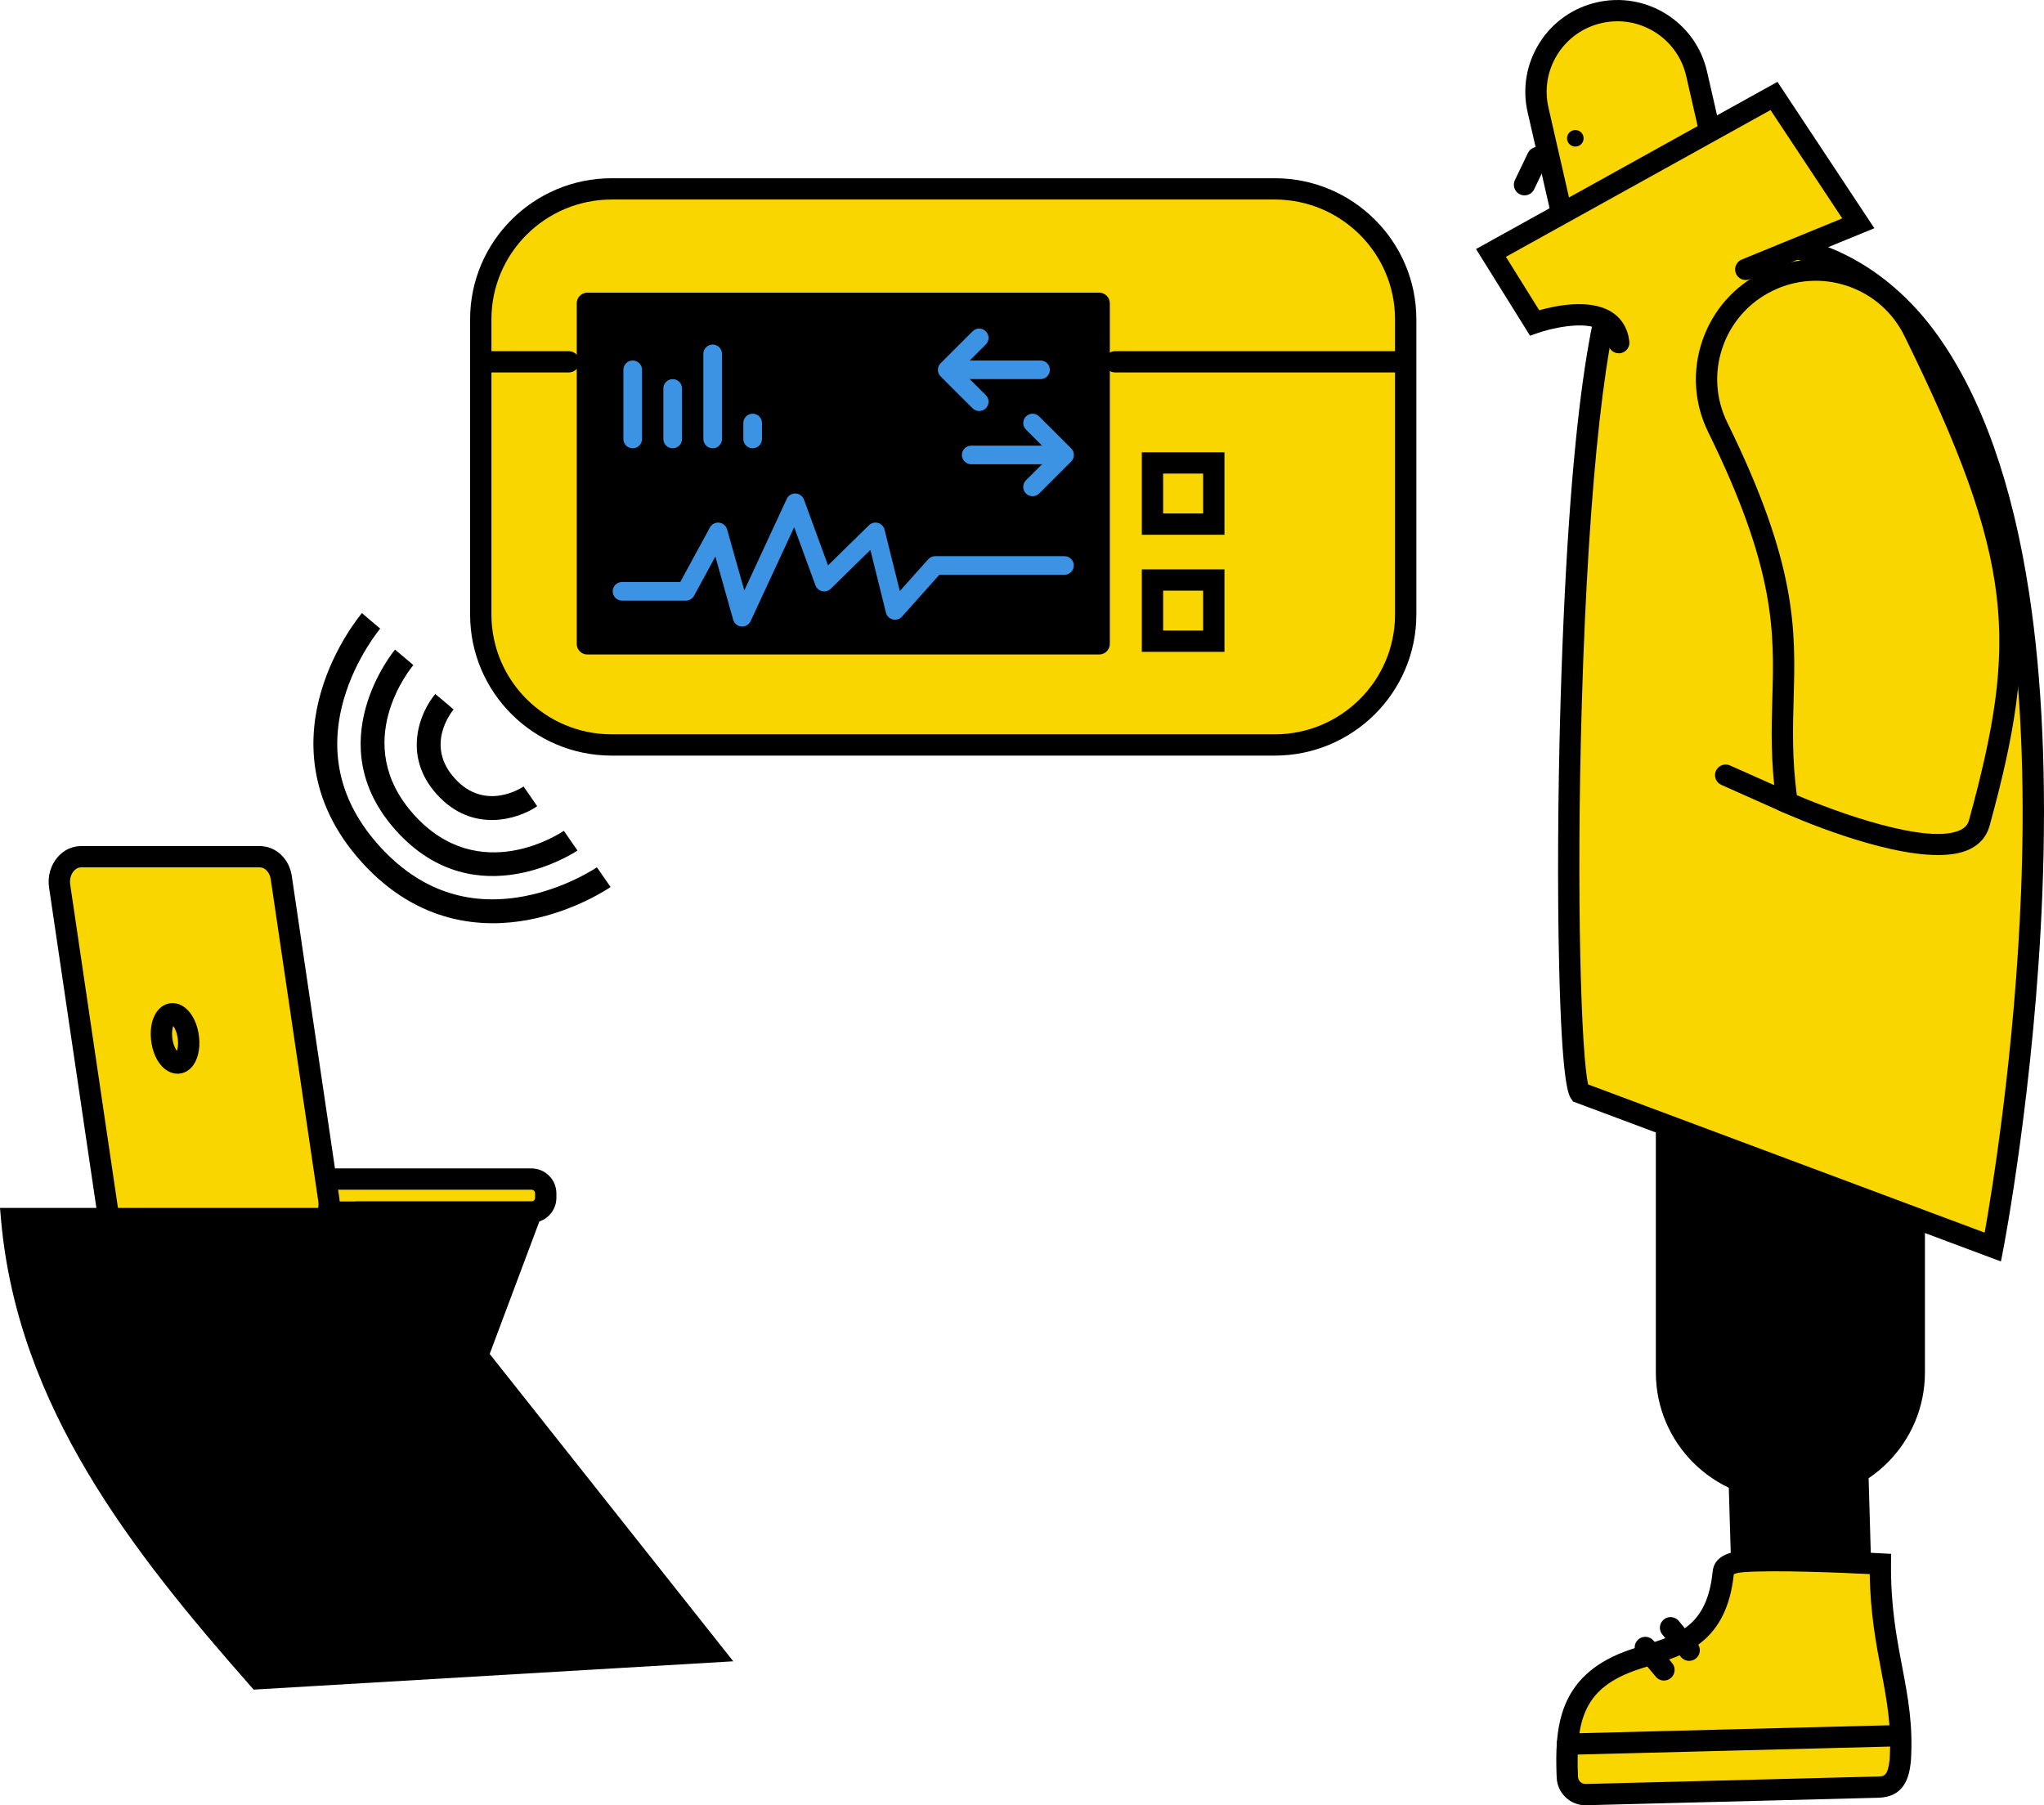 <svg width="300" height="265" viewBox="0 0 300 265" fill="none" xmlns="http://www.w3.org/2000/svg">
<g clip-path="url(#clip0_627_8886)">
<path d="M32.275 173.076H77.997C78.556 173.076 79.088 173.299 79.484 173.693C79.879 174.088 80.102 174.623 80.102 175.177V175.826C80.102 176.384 79.879 176.915 79.484 177.31C79.088 177.704 78.552 177.927 77.997 177.927H29.65V175.701C29.65 175.357 29.717 175.013 29.85 174.697C29.983 174.377 30.175 174.088 30.417 173.845C30.66 173.603 30.949 173.408 31.27 173.275C31.587 173.142 31.931 173.076 32.275 173.076Z" fill="#FAD600"/>
<path d="M77.997 179.489H28.086V175.701C28.086 175.15 28.192 174.611 28.403 174.099C28.614 173.588 28.919 173.131 29.31 172.74C29.702 172.35 30.159 172.045 30.668 171.834C31.18 171.623 31.72 171.514 32.272 171.514H77.993C78.971 171.514 79.895 171.897 80.587 172.588C81.28 173.279 81.663 174.201 81.663 175.177V175.826C81.663 176.802 81.28 177.724 80.587 178.415C79.895 179.106 78.971 179.489 77.993 179.489H77.997ZM31.216 176.365H77.997C78.142 176.365 78.275 176.31 78.381 176.204C78.486 176.099 78.537 175.966 78.537 175.826V175.177C78.537 175.033 78.482 174.896 78.377 174.795C78.275 174.693 78.138 174.638 77.997 174.638H32.276C32.135 174.638 31.998 174.666 31.869 174.72C31.74 174.775 31.622 174.849 31.525 174.951C31.427 175.052 31.349 175.166 31.294 175.294C31.239 175.423 31.212 175.56 31.212 175.701V176.369L31.216 176.365Z" fill="black"/>
<path d="M45.111 180.43H18.899C17.334 180.43 16 179.142 15.738 177.376L8.751 130.055C8.419 127.813 9.925 125.759 11.908 125.759H38.12C39.685 125.759 41.019 127.048 41.277 128.813L48.264 176.15C48.6 178.392 47.09 180.43 45.111 180.43Z" fill="#FAD600"/>
<path d="M45.111 181.993H18.9C16.549 181.993 14.569 180.149 14.189 177.607L7.202 130.285C6.96 128.653 7.418 127.024 8.454 125.825C9.362 124.775 10.586 124.197 11.909 124.197H38.12C40.475 124.197 42.455 126.044 42.826 128.587L49.814 175.919C50.056 177.544 49.606 179.165 48.573 180.36C47.666 181.411 46.437 181.989 45.111 181.989V181.993ZM11.909 127.321C11.4 127.321 11.036 127.618 10.825 127.864C10.391 128.368 10.195 129.102 10.301 129.825L17.288 177.146C17.433 178.126 18.125 178.864 18.9 178.864H45.111C45.624 178.864 45.987 178.567 46.203 178.321C46.633 177.821 46.825 177.095 46.719 176.38L39.732 129.04C39.587 128.059 38.895 127.321 38.124 127.321H11.909Z" fill="black"/>
<path d="M27.661 152.411C27.876 154.419 27.16 156.051 26.065 156.051C24.97 156.051 23.913 154.419 23.718 152.411C23.522 150.404 24.238 148.81 25.322 148.81C26.405 148.81 27.45 150.415 27.661 152.411Z" fill="#FAD600"/>
<path d="M26.066 157.613C24.09 157.613 22.447 155.489 22.162 152.563C21.985 150.755 22.389 149.162 23.273 148.193C23.824 147.584 24.552 147.248 25.323 147.248C27.275 147.248 28.91 149.349 29.219 152.247C29.411 154.036 29.004 155.684 28.128 156.657C27.572 157.274 26.84 157.613 26.066 157.613ZM25.428 150.599C25.311 150.923 25.201 151.489 25.276 152.259C25.37 153.227 25.698 153.919 25.956 154.266C26.078 153.938 26.187 153.364 26.105 152.575C26.003 151.622 25.683 150.943 25.428 150.595V150.599Z" fill="black"/>
<path d="M1.709 178.876H54.132L104.536 242.484L37.897 246.417C19.071 225.018 3.998 204.833 1.709 178.876Z" fill="black"/>
<path d="M37.224 248.018L36.719 247.444C19.549 227.927 2.578 206.563 0.149 179.013L0 177.314H54.888L107.623 243.866L37.22 248.022L37.224 248.018ZM3.439 180.438C6.295 205.981 22.272 226.248 38.57 244.812L101.446 241.101L53.374 180.438H3.439Z" fill="black"/>
<path d="M68.912 202.177L78.008 177.919H54.879L68.912 202.177Z" fill="black"/>
<path d="M69.213 205.825L52.168 176.357H80.265L69.217 205.825H69.213ZM57.586 179.481L68.607 198.529L75.751 179.481H57.59H57.586Z" fill="black"/>
<path d="M275.017 243.031L254.451 242.437L253.277 202.88L273.945 206.317L275.017 243.031Z" fill="black"/>
<path d="M275.978 229.579C275.978 229.579 261.503 228.771 255.635 229.236C254.196 229.376 253.03 229.771 252.924 230.825C251.852 241.644 244.493 241.832 239.012 243.905C230.644 247.065 229.705 253.021 230.038 260.887C230.069 261.586 230.371 262.243 230.883 262.723C231.395 263.199 232.072 263.457 232.777 263.438L275.642 262.34C277.743 262.286 278.584 261.219 278.889 258.548C279.597 248.354 275.873 242.398 275.978 229.579Z" fill="#FAD600"/>
<path d="M232.706 265C231.63 265 230.609 264.598 229.819 263.863C229.001 263.102 228.524 262.071 228.477 260.954C228.168 253.611 228.681 246.136 238.461 242.441C239.408 242.082 240.401 241.781 241.368 241.484C246.309 239.976 250.577 238.676 251.371 230.665C251.586 228.505 253.73 227.845 255.487 227.673C261.422 227.205 275.474 227.978 276.069 228.013L277.559 228.095L277.547 229.583C277.497 235.774 278.349 240.269 279.175 244.616C280.024 249.08 280.826 253.299 280.454 258.645L280.446 258.716C280.176 261.075 279.394 263.797 275.685 263.895L232.82 264.992C232.785 264.992 232.745 264.992 232.71 264.992L232.706 265ZM254.47 231.087C253.437 241.074 247.252 242.96 242.279 244.476C241.321 244.769 240.417 245.042 239.568 245.366C232.397 248.073 231.259 252.697 231.603 260.821C231.615 261.11 231.74 261.379 231.955 261.579C232.166 261.778 232.444 261.887 232.738 261.875L275.603 260.778C276.511 260.755 277.058 260.739 277.332 258.403C277.669 253.474 276.941 249.643 276.1 245.206C275.349 241.257 274.508 236.821 274.422 231.064C270.603 230.876 260.369 230.427 255.761 230.794C254.947 230.872 254.599 231.021 254.474 231.091L254.47 231.087Z" fill="black"/>
<path d="M244.221 246.69C243.771 246.69 243.325 246.499 243.016 246.124L240.281 242.827C239.73 242.164 239.824 241.179 240.489 240.629C241.154 240.078 242.14 240.172 242.691 240.836L245.426 244.132C245.978 244.796 245.884 245.78 245.219 246.331C244.925 246.573 244.573 246.69 244.221 246.69Z" fill="black"/>
<path d="M247.922 243.8C247.472 243.8 247.026 243.609 246.717 243.234L243.983 239.933C243.431 239.269 243.525 238.285 244.19 237.735C244.855 237.184 245.841 237.278 246.392 237.941L249.127 241.242C249.679 241.906 249.585 242.89 248.92 243.441C248.626 243.683 248.274 243.8 247.922 243.8Z" fill="black"/>
<path d="M230.034 257.595C229.189 257.595 228.493 256.923 228.469 256.072C228.446 255.208 229.131 254.494 229.995 254.47L277.809 253.244C278.674 253.22 279.39 253.904 279.413 254.767C279.437 255.63 278.752 256.345 277.888 256.368L230.073 257.595C230.073 257.595 230.046 257.595 230.034 257.595Z" fill="black"/>
<path d="M263.766 141.585H261.79C251.431 141.585 243.031 149.97 243.031 160.312V201.466C243.031 211.809 251.431 220.194 261.79 220.194H263.766C274.125 220.194 282.524 211.809 282.524 201.466V160.312C282.524 149.97 274.125 141.585 263.766 141.585Z" fill="black"/>
<path d="M238.192 38.588C229.217 53.641 229.006 156.098 231.897 160.41L292.496 183.063C292.496 183.063 310.797 88.999 283.158 50.184C276.116 40.287 264.955 34.171 252.956 36.159L238.192 38.588Z" fill="#FAD600"/>
<path d="M293.679 185.172L230.877 161.695L230.595 161.277C230.227 160.726 229.245 159.266 228.835 141.71C228.572 130.684 228.647 116.748 229.03 103.481C230.427 55.39 234.527 41.681 236.847 37.787L237.218 37.163L252.699 34.616C264.631 32.64 276.492 38.119 284.43 49.278C290.877 58.331 295.384 71.052 297.822 87.085C299.758 99.813 300.407 114.671 299.754 131.238C298.643 159.398 294.078 183.121 294.031 183.36L293.679 185.172ZM233.103 159.191L291.292 180.942C292.364 174.896 295.705 154.54 296.628 131.074C297.638 105.449 295.897 70.771 281.879 51.086C274.65 40.924 263.93 35.92 253.207 37.698L239.198 40.002C235.767 46.911 233.157 70.177 232.179 102.797C231.299 132.242 232.125 155.282 233.099 159.191H233.103Z" fill="black"/>
<path d="M249.014 10.831C247.547 4.413 241.147 0.402 234.723 1.867C228.295 3.332 224.274 9.721 225.745 16.138L229.547 32.769C231.014 39.186 237.415 43.197 243.838 41.732C250.266 40.267 254.284 33.878 252.817 27.465L249.014 10.834V10.831Z" fill="#FAD600"/>
<path d="M241.154 43.599C238.642 43.599 236.178 42.896 233.999 41.529C230.943 39.615 228.823 36.627 228.017 33.116L224.214 16.486C223.412 12.975 224.027 9.366 225.944 6.315C227.86 3.265 230.853 1.148 234.37 0.344C237.887 -0.457 241.506 0.156 244.558 2.07C247.613 3.984 249.733 6.972 250.539 10.483L254.342 27.113C256.001 34.358 251.443 41.599 244.186 43.251C243.177 43.482 242.163 43.595 241.154 43.595V43.599ZM237.398 3.125C236.624 3.125 235.845 3.21 235.071 3.386C232.371 4.003 230.071 5.632 228.596 7.971C227.121 10.315 226.652 13.088 227.266 15.783L231.068 32.413C231.687 35.108 233.318 37.405 235.661 38.877C238.009 40.349 240.786 40.818 243.486 40.205C249.06 38.936 252.562 33.374 251.29 27.805L247.488 11.174C246.87 8.479 245.238 6.183 242.895 4.71C241.22 3.66 239.327 3.121 237.398 3.121V3.125Z" fill="black"/>
<path d="M231.213 21.516C231.886 21.516 232.429 20.974 232.429 20.302C232.429 19.63 231.886 19.087 231.213 19.087C230.54 19.087 229.996 19.63 229.996 20.302C229.996 20.974 230.54 21.516 231.213 21.516Z" fill="black"/>
<path d="M223.753 28.679C223.526 28.679 223.295 28.629 223.076 28.527C222.297 28.152 221.969 27.219 222.34 26.441L224.257 22.454C224.633 21.677 225.564 21.348 226.347 21.719C227.125 22.094 227.454 23.028 227.082 23.805L225.165 27.793C224.895 28.351 224.336 28.679 223.753 28.679Z" fill="black"/>
<path d="M246.15 17.685C245.962 16.595 244.925 15.865 243.834 16.056C242.742 16.244 242.011 17.279 242.202 18.368L242.762 21.61C242.95 22.7 243.986 23.43 245.078 23.239C246.169 23.051 246.901 22.016 246.709 20.927L246.15 17.685Z" fill="#FAD600"/>
<path d="M262.287 117.803C259.548 98.72 266.876 92.736 252.115 62.733C250.241 58.921 249.96 54.519 251.337 50.5C252.714 46.481 255.632 43.173 259.451 41.303C263.269 39.432 267.678 39.151 271.704 40.525C275.729 41.9 279.043 44.814 280.917 48.626C297.688 82.722 297.559 95.041 290.501 120.818C288.17 129.364 262.287 117.803 262.287 117.803Z" fill="#FAD600"/>
<path d="M284.426 125.513C276.01 125.513 263.339 119.982 261.649 119.229L260.863 118.877L260.741 118.026C259.861 111.894 259.998 107.117 260.127 102.497C260.401 92.807 260.663 83.652 250.711 63.424C248.641 59.21 248.336 54.441 249.858 50.001C251.379 45.56 254.541 41.97 258.762 39.904C262.983 37.838 267.76 37.533 272.208 39.053C276.66 40.572 280.251 43.728 282.321 47.942C298.928 81.707 299.315 94.56 292.011 121.236C291.593 122.771 290.571 123.962 289.054 124.677C287.798 125.271 286.206 125.517 284.426 125.517V125.513ZM263.718 116.721C269.477 119.197 282.955 124.095 287.716 121.845C288.408 121.517 288.811 121.06 288.991 120.404C296.162 94.209 295.79 82.41 279.512 49.309C277.81 45.845 274.856 43.248 271.198 41.998C267.537 40.748 263.613 40.998 260.143 42.697C256.673 44.396 254.071 47.345 252.819 50.996C251.567 54.648 251.818 58.569 253.519 62.034C263.812 82.953 263.538 92.483 263.253 102.571C263.132 106.84 263.006 111.245 263.718 116.713V116.721Z" fill="black"/>
<path d="M256.23 39.541L272.747 32.776L260.373 14.08L218.834 37.123L225.23 47.391C225.23 47.391 236.775 43.306 237.593 50.297" fill="#FAD600"/>
<path d="M237.59 51.859C236.808 51.859 236.131 51.274 236.037 50.477C235.924 49.508 235.548 48.856 234.86 48.426C232.54 46.981 227.376 48.29 225.752 48.864L224.567 49.282L216.637 36.557L260.879 12.014L275.1 33.503L256.822 40.99C256.02 41.318 255.109 40.935 254.78 40.139C254.452 39.342 254.835 38.428 255.633 38.1L270.39 32.058L259.862 16.154L221.026 37.698L225.912 45.544C228.268 44.876 233.326 43.802 236.507 45.778C238.005 46.712 238.916 48.212 239.139 50.121C239.241 50.977 238.627 51.754 237.766 51.856C237.704 51.863 237.645 51.867 237.582 51.867L237.59 51.859Z" fill="black"/>
<path d="M262.287 119.365C262.076 119.365 261.857 119.322 261.649 119.229L252.64 115.213C251.849 114.862 251.497 113.936 251.849 113.151C252.202 112.362 253.125 112.011 253.915 112.362L262.925 116.377C263.715 116.729 264.067 117.655 263.715 118.44C263.457 119.022 262.886 119.365 262.287 119.365Z" fill="black"/>
<path d="M187.102 27.726H89.775C79.165 27.726 70.562 36.295 70.562 46.868V90.213C70.562 100.786 79.165 109.355 89.775 109.355H187.102C197.712 109.355 206.314 100.786 206.314 90.213V46.868C206.314 36.295 197.712 27.726 187.102 27.726Z" fill="#FAD600"/>
<path d="M187.102 110.917H89.775C78.321 110.917 68.998 101.63 68.998 90.213V46.868C68.998 35.452 78.321 26.164 89.775 26.164H187.102C198.561 26.164 207.88 35.452 207.88 46.868V90.213C207.88 101.63 198.557 110.917 187.102 110.917ZM89.775 29.289C80.046 29.289 72.128 37.174 72.128 46.868V90.213C72.128 99.907 80.046 107.793 89.775 107.793H187.102C196.832 107.793 204.75 99.907 204.75 90.213V46.868C204.75 37.174 196.832 29.289 187.102 29.289H89.775Z" fill="black"/>
<path d="M161.324 44.521H86.211V94.513H161.324V44.521Z" fill="black"/>
<path d="M161.325 96.076H86.211C85.347 96.076 84.647 95.377 84.647 94.513V44.521C84.647 43.658 85.347 42.959 86.211 42.959H161.325C162.189 42.959 162.89 43.658 162.89 44.521V94.513C162.89 95.377 162.189 96.076 161.325 96.076ZM87.776 92.951H159.76V46.083H87.776V92.951Z" fill="black"/>
<path d="M108.931 91.975C108.896 91.975 108.857 91.975 108.822 91.971C108.25 91.924 107.769 91.529 107.613 90.979L104.995 81.695L101.866 87.452C101.627 87.893 101.165 88.167 100.661 88.167H91.295C90.54 88.167 89.926 87.553 89.926 86.8C89.926 86.046 90.54 85.433 91.295 85.433H99.843L104.193 77.43C104.459 76.942 104.995 76.661 105.551 76.723C106.106 76.785 106.564 77.176 106.717 77.711L109.244 86.671L115.468 73.235C115.699 72.731 116.212 72.423 116.767 72.442C117.323 72.466 117.808 72.817 117.996 73.337L121.532 82.988L127.541 77.102C127.893 76.758 128.402 76.629 128.871 76.762C129.345 76.895 129.709 77.274 129.826 77.746L132.068 86.761L136.234 82.097C136.492 81.808 136.864 81.64 137.255 81.64H156.233C156.988 81.64 157.602 82.254 157.602 83.007C157.602 83.761 156.988 84.374 156.233 84.374H137.869L132.384 90.514C132.048 90.893 131.528 91.053 131.035 90.932C130.542 90.811 130.158 90.428 130.033 89.936L127.745 80.73L121.931 86.425C121.599 86.749 121.125 86.886 120.671 86.784C120.218 86.683 119.846 86.355 119.686 85.921L116.56 77.387L110.171 91.178C109.944 91.666 109.459 91.971 108.927 91.971L108.931 91.975Z" fill="#3D93E3"/>
<path d="M154.675 68.15H142.547C141.792 68.15 141.178 67.537 141.178 66.783C141.178 66.029 141.792 65.416 142.547 65.416H154.675C155.43 65.416 156.044 66.029 156.044 66.783C156.044 67.537 155.43 68.15 154.675 68.15Z" fill="#3D93E3"/>
<path d="M151.546 72.837C151.194 72.837 150.846 72.704 150.58 72.439C150.044 71.903 150.044 71.04 150.58 70.505L154.308 66.783L150.584 63.065C150.048 62.53 150.048 61.667 150.584 61.132C151.12 60.596 151.984 60.596 152.52 61.132L157.215 65.814C157.473 66.072 157.618 66.42 157.618 66.779C157.618 67.138 157.473 67.49 157.219 67.748L152.524 72.439C152.258 72.704 151.906 72.841 151.554 72.841L151.546 72.837Z" fill="#3D93E3"/>
<path d="M152.72 55.652H140.592C139.837 55.652 139.223 55.039 139.223 54.285C139.223 53.531 139.837 52.918 140.592 52.918H152.72C153.475 52.918 154.089 53.531 154.089 54.285C154.089 55.039 153.475 55.652 152.72 55.652Z" fill="#3D93E3"/>
<path d="M143.721 60.339C143.369 60.339 143.021 60.206 142.751 59.94L138.056 55.254C137.52 54.718 137.52 53.855 138.056 53.32L142.751 48.633C143.287 48.098 144.151 48.098 144.687 48.633C145.223 49.169 145.223 50.032 144.687 50.567L140.959 54.285L144.687 58.003C145.223 58.538 145.223 59.401 144.687 59.937C144.421 60.202 144.069 60.335 143.717 60.335L143.721 60.339Z" fill="#3D93E3"/>
<path d="M83.475 54.675H72.129C71.265 54.675 70.564 53.976 70.564 53.113C70.564 52.25 71.265 51.551 72.129 51.551H83.475C84.339 51.551 85.039 52.25 85.039 53.113C85.039 53.976 84.339 54.675 83.475 54.675Z" fill="black"/>
<path d="M205.532 54.675H163.672C162.808 54.675 162.107 53.976 162.107 53.113C162.107 52.25 162.808 51.551 163.672 51.551H205.532C206.397 51.551 207.097 52.25 207.097 53.113C207.097 53.976 206.397 54.675 205.532 54.675Z" fill="black"/>
<path d="M92.863 65.807C92.108 65.807 91.494 65.194 91.494 64.44V54.285C91.494 53.531 92.108 52.918 92.863 52.918C93.618 52.918 94.233 53.531 94.233 54.285V64.44C94.233 65.194 93.618 65.807 92.863 65.807Z" fill="#3D93E3"/>
<path d="M98.731 65.807C97.975 65.807 97.361 65.194 97.361 64.44V57.019C97.361 56.265 97.975 55.652 98.731 55.652C99.486 55.652 100.1 56.265 100.1 57.019V64.44C100.1 65.194 99.486 65.807 98.731 65.807Z" fill="#3D93E3"/>
<path d="M104.6 65.807C103.845 65.807 103.23 65.194 103.23 64.44V51.942C103.23 51.188 103.845 50.575 104.6 50.575C105.355 50.575 105.969 51.188 105.969 51.942V64.44C105.969 65.194 105.355 65.807 104.6 65.807Z" fill="#3D93E3"/>
<path d="M110.467 65.807C109.712 65.807 109.098 65.194 109.098 64.44V62.096C109.098 61.343 109.712 60.729 110.467 60.729C111.222 60.729 111.836 61.343 111.836 62.096V64.44C111.836 65.194 111.222 65.807 110.467 65.807Z" fill="#3D93E3"/>
<path d="M178.148 85.14H169.15V94.123H178.148V85.14Z" fill="#FAD600"/>
<path d="M179.714 95.685H167.586V83.578H179.714V95.685ZM170.716 92.561H176.584V86.702H170.716V92.561Z" fill="black"/>
<path d="M178.148 67.955H169.15V76.938H178.148V67.955Z" fill="#FAD600"/>
<path d="M179.714 78.5H167.586V66.392H179.714V78.5ZM170.716 75.376H176.584V69.517H170.716V75.376Z" fill="black"/>
<path d="M57.981 95.355L60.669 97.628C60.281 98.089 51.233 109.099 60.813 119.652C70.394 130.205 82.256 122.3 82.757 121.956L84.756 124.85C84.607 124.952 69.874 134.868 58.204 122.011C46.534 109.153 57.864 95.487 57.981 95.355Z" fill="black"/>
<path d="M53.123 90L55.802 92.277C55.767 92.316 52.199 96.573 50.458 102.662C48.182 110.618 49.958 117.879 55.736 124.241C61.514 130.607 68.576 133.083 76.729 131.603C82.969 130.471 87.561 127.346 87.608 127.315L89.615 130.205C89.408 130.35 84.443 133.747 77.492 135.04C70.97 136.251 61.452 135.775 53.13 126.604C44.809 117.433 45.263 107.931 47.114 101.573C49.085 94.792 52.958 90.191 53.123 90Z" fill="black"/>
<path d="M63.889 101.873L66.581 104.139C66.143 104.666 62.399 109.478 66.757 114.278C71.233 119.207 76.62 115.602 76.847 115.449L78.842 118.347C76.041 120.269 69.363 122.386 64.148 116.641C58.933 110.895 61.699 104.471 63.889 101.873Z" fill="black"/>
</g>
<defs>
<clipPath id="clip0_627_8886">
<rect width="300" height="265" fill="white"/>
</clipPath>
</defs>
</svg>
